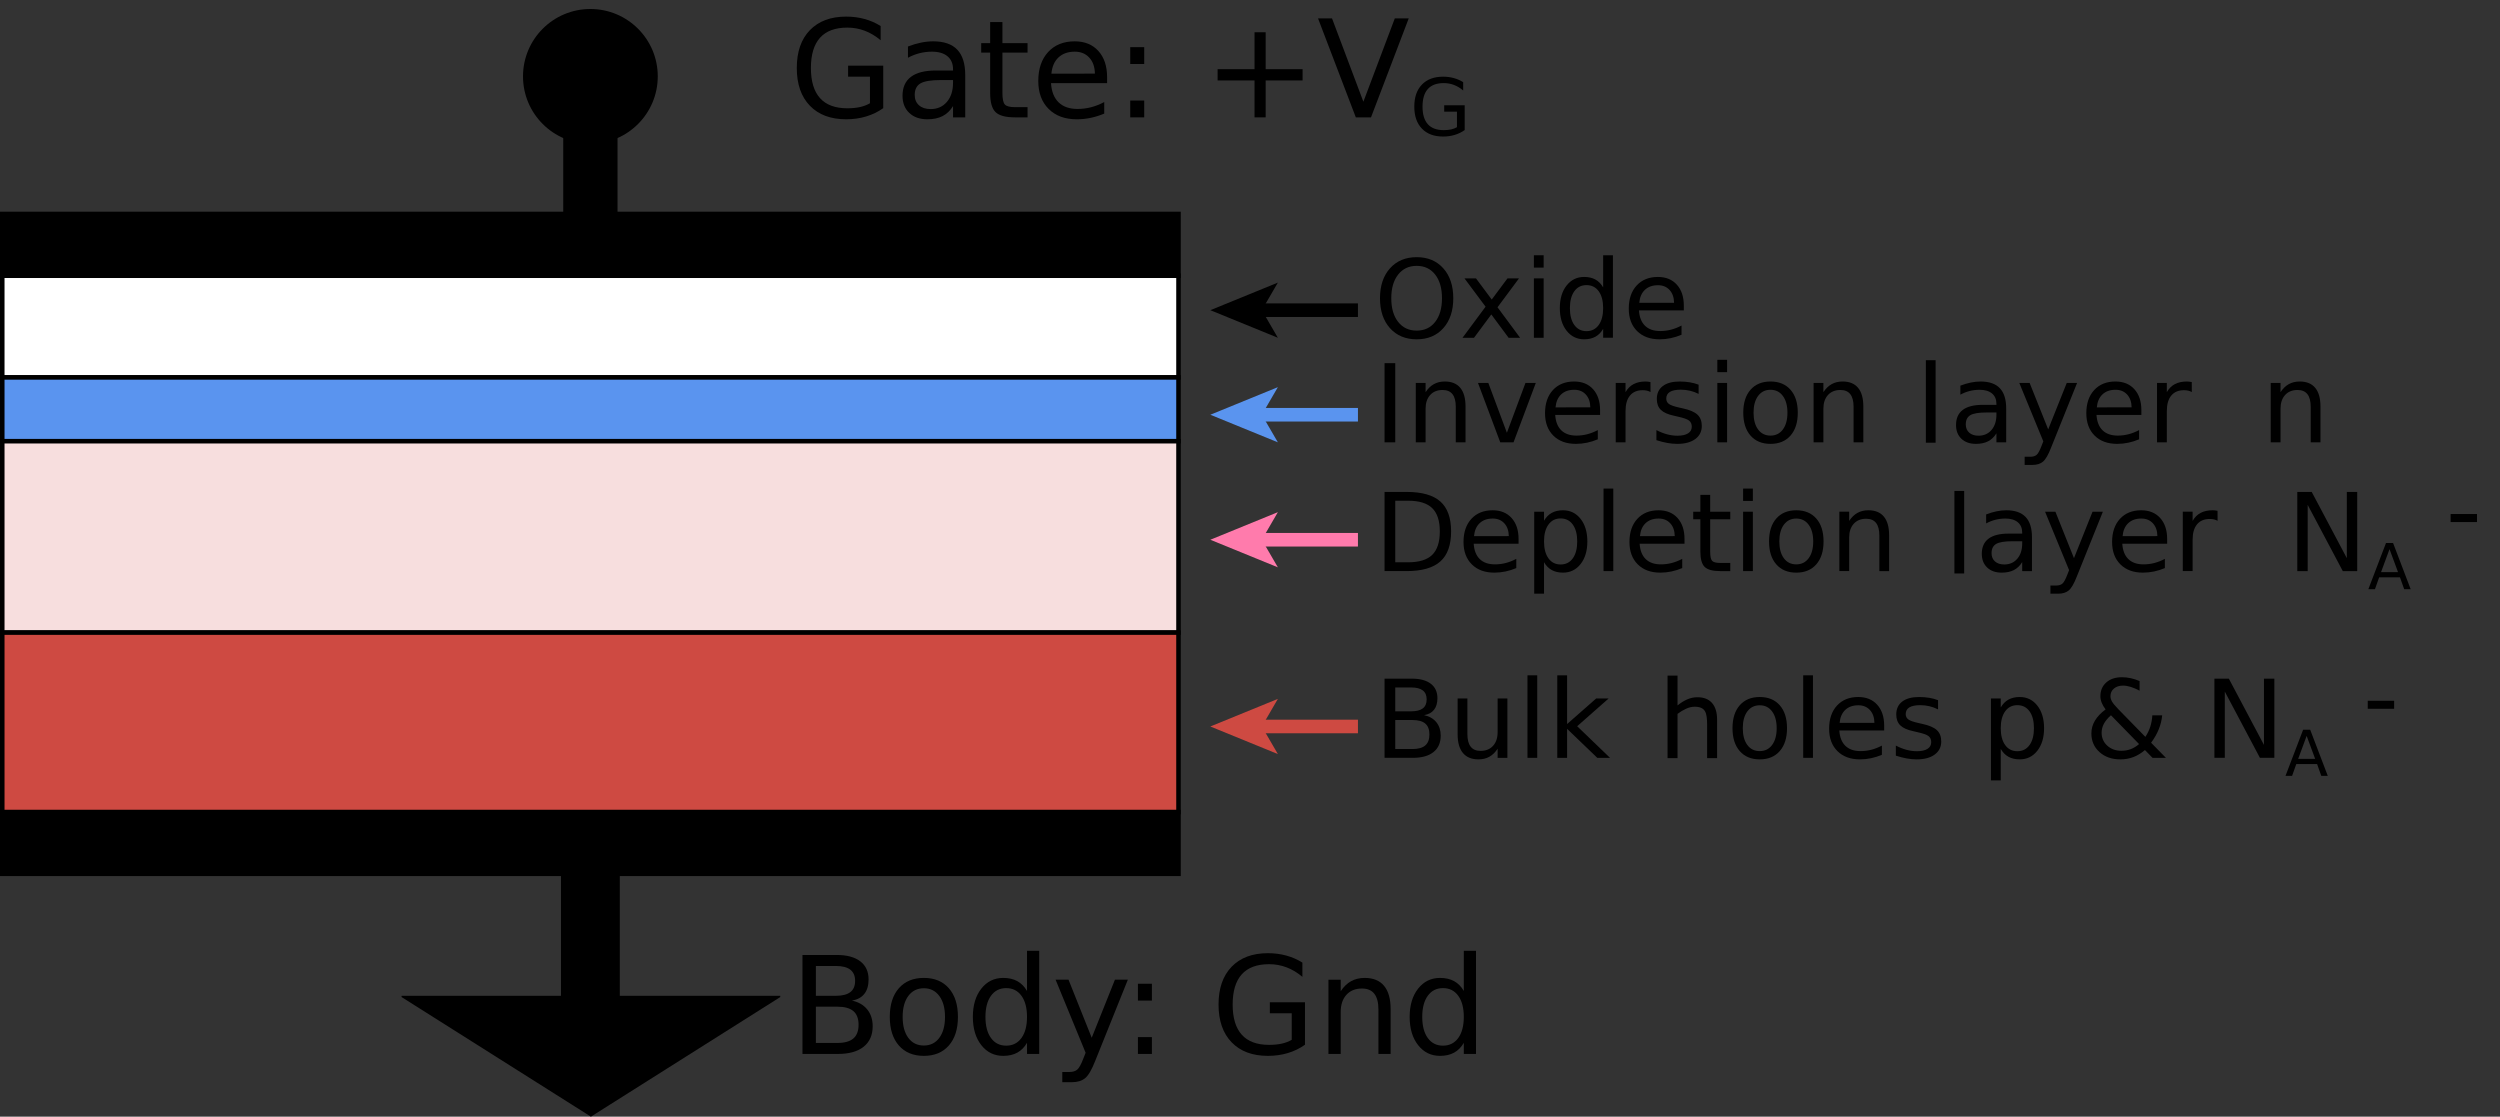 <?xml version="1.0" encoding="UTF-8" standalone="no"?>
<!-- Generator: Adobe Illustrator 14.0.0, SVG Export Plug-In . SVG Version: 6.00 Build 43363)  -->

<svg
   xmlns:dc="http://purl.org/dc/elements/1.1/"
   xmlns:cc="http://creativecommons.org/ns#"
   xmlns:rdf="http://www.w3.org/1999/02/22-rdf-syntax-ns#"
   xmlns:svg="http://www.w3.org/2000/svg"
   xmlns="http://www.w3.org/2000/svg"
   xmlns:sodipodi="http://sodipodi.sourceforge.net/DTD/sodipodi-0.dtd"
   xmlns:inkscape="http://www.inkscape.org/namespaces/inkscape"
   version="1.1"
   id="Layer_2"
   x="0px"
   y="0px"
   width="552.423px"
   height="246.747px"
   viewBox="0 0 552.423 246.747"
   enable-background="new 0 0 552.423 246.747"
   xml:space="preserve"
   sodipodi:docname="MOS_Capacitor.svg"
   inkscape:version="0.92.3 (2405546, 2018-03-11)"><rect x="0" y="0" width="552.423" height="246.747" fill="#333333" stroke="none"/><defs
   id="defs221">
	
	
	
	
	
	
	
	
	
	
	
	
	
	
	

	
	
	
	
	
	
	
	
	
	
	
	
	
	
	
	
	

	
	
	
	
	
	
	
	
	
	
	
	
	
	
</defs><sodipodi:namedview
   pagecolor="#ffffff"
   bordercolor="#666666"
   borderopacity="1"
   objecttolerance="10"
   gridtolerance="10"
   guidetolerance="10"
   inkscape:pageopacity="0"
   inkscape:pageshadow="2"
   inkscape:window-width="1920"
   inkscape:window-height="1032"
   id="namedview219"
   showgrid="false"
   inkscape:zoom="1.1111846"
   inkscape:cx="383.49296"
   inkscape:cy="-90.826738"
   inkscape:window-x="-4"
   inkscape:window-y="-4"
   inkscape:window-maximized="1"
   inkscape:current-layer="Layer_2" />
<g
   id="g8">
	<g
   id="g6">
		<line
   fill="none"
   stroke="#000000"
   stroke-width="12"
   x1="130.456"
   y1="47.275"
   x2="130.456"
   y2="16.876"
   id="line2" />
		<circle
   cx="130.457"
   cy="16.876"
   r="14.888"
   id="circle4" />
	</g>
</g>
<g
   id="g16">
	<g
   id="g14">
		<line
   fill="none"
   stroke="#000000"
   stroke-width="13"
   x1="130.456"
   y1="193.088"
   x2="130.456"
   y2="226.498"
   id="line10" />
		<polygon
   points="172.411,220.321 130.573,246.747 88.736,220.321 88.736,220.048 172.411,220.048   "
   id="polygon12" />
	</g>
</g>
<rect
   x="0.5"
   y="47.275"
   stroke="#000000"
   width="259.912"
   height="13.656"
   id="rect18" />
<rect
   x="0.5"
   y="179.432"
   stroke="#000000"
   width="259.912"
   height="13.656"
   id="rect20" />
<rect
   x="0.5"
   y="60.931"
   fill="#FFFFFF"
   stroke="#000000"
   width="259.912"
   height="22.467"
   id="rect22" />
<rect
   x="0.5"
   y="83.398"
   fill="#5A94EF"
   stroke="#000000"
   width="259.912"
   height="14.097"
   id="rect24" />
<rect
   x="0.5"
   y="97.495"
   fill="#F7DEDE"
   stroke="#000000"
   width="259.912"
   height="42.289"
   id="rect26" />
<rect
   x="0.5"
   y="139.784"
   fill="#CE4A42"
   stroke="#000000"
   width="259.912"
   height="39.648"
   id="rect28" />
<g
   id="g46">
	<path
   d="M177.324,211.019h7.559c2.256,0,3.994,0.469,5.215,1.406s1.831,2.271,1.831,3.999c0,1.338-0.313,2.402-0.938,3.193   s-1.543,1.284-2.754,1.479c1.455,0.313,2.585,0.965,3.391,1.955c0.806,0.992,1.208,2.229,1.208,3.714   c0,1.953-0.664,3.462-1.992,4.526s-3.218,1.597-5.669,1.597h-7.852V211.019z M180.283,213.451v6.592h4.38   c1.445,0,2.522-0.271,3.23-0.813c0.708-0.543,1.062-1.37,1.062-2.483c0-1.104-0.354-1.929-1.062-2.476s-1.785-0.82-3.23-0.82   H180.283z M180.283,222.445v8.013h4.746c1.592,0,2.771-0.329,3.538-0.989c0.767-0.658,1.15-1.667,1.15-3.024   c0-1.367-0.383-2.375-1.15-3.024s-1.946-0.975-3.538-0.975H180.283z"
   id="path30" />
	<path
   d="M204.146,216.087c2.344,0,4.185,0.762,5.522,2.285s2.007,3.633,2.007,6.328c0,2.686-0.669,4.793-2.007,6.32   c-1.338,1.529-3.179,2.293-5.522,2.293c-2.354,0-4.197-0.764-5.53-2.293c-1.333-1.527-2-3.635-2-6.32c0-2.695,0.667-4.805,2-6.328   S201.792,216.087,204.146,216.087z M204.146,218.373c-1.445,0-2.588,0.564-3.428,1.691c-0.84,1.129-1.26,2.674-1.26,4.637   s0.417,3.508,1.252,4.637c0.835,1.127,1.98,1.691,3.435,1.691c1.436,0,2.573-0.566,3.413-1.699s1.26-2.676,1.26-4.629   c0-1.943-0.42-3.483-1.26-4.621S205.581,218.373,204.146,218.373z"
   id="path32" />
	<path
   d="M226.938,218.973v-8.877h2.695v22.793h-2.695v-2.461c-0.566,0.977-1.282,1.702-2.146,2.175   c-0.864,0.474-1.902,0.711-3.113,0.711c-1.982,0-3.596-0.791-4.841-2.373s-1.868-3.662-1.868-6.24s0.623-4.658,1.868-6.24   s2.859-2.373,4.841-2.373c1.211,0,2.249,0.237,3.113,0.711S226.372,217.997,226.938,218.973z M217.754,224.701   c0,1.982,0.408,3.537,1.223,4.666c0.815,1.127,1.936,1.691,3.362,1.691s2.549-0.564,3.369-1.691c0.82-1.129,1.23-2.684,1.23-4.666   s-0.41-3.537-1.23-4.666c-0.82-1.127-1.943-1.691-3.369-1.691s-2.546,0.564-3.362,1.691   C218.162,221.164,217.754,222.718,217.754,224.701z"
   id="path34" />
	<path
   d="M242.012,234.413c-0.762,1.953-1.504,3.228-2.227,3.823s-1.689,0.894-2.9,0.894h-2.153v-2.256h1.582   c0.742,0,1.318-0.176,1.729-0.527s0.864-1.182,1.362-2.49l0.483-1.23l-6.636-16.143h2.856l5.127,12.832l5.127-12.832h2.856   L242.012,234.413z"
   id="path36" />
	<path
   d="M251.445,217.376h3.091v3.721h-3.091V217.376z M251.445,229.168h3.091v3.721h-3.091V229.168z"
   id="path38" />
	<path
   d="M285.43,229.769v-5.874h-4.834v-2.432h7.764v9.39c-1.143,0.811-2.402,1.424-3.779,1.838   c-1.377,0.415-2.847,0.623-4.409,0.623c-3.418,0-6.091-0.998-8.02-2.996c-1.929-1.996-2.893-4.777-2.893-8.342   c0-3.574,0.964-6.359,2.893-8.357c1.929-1.996,4.602-2.995,8.02-2.995c1.426,0,2.781,0.176,4.065,0.527s2.468,0.869,3.552,1.553   v3.149c-1.094-0.928-2.256-1.626-3.486-2.095s-2.524-0.703-3.882-0.703c-2.676,0-4.685,0.747-6.028,2.241s-2.014,3.721-2.014,6.68   c0,2.949,0.671,5.171,2.014,6.665s3.352,2.241,6.028,2.241c1.045,0,1.978-0.09,2.798-0.271   C284.038,230.431,284.775,230.15,285.43,229.769z"
   id="path40" />
	<path
   d="M307.285,222.987v9.902h-2.695v-9.814c0-1.553-0.303-2.715-0.908-3.486s-1.514-1.157-2.725-1.157   c-1.455,0-2.602,0.464-3.442,1.392s-1.26,2.192-1.26,3.794v9.272h-2.71v-16.406h2.71v2.549c0.645-0.986,1.404-1.724,2.278-2.212   s1.883-0.732,3.025-0.732c1.885,0,3.311,0.584,4.277,1.75C306.802,219.005,307.285,220.721,307.285,222.987z"
   id="path42" />
	<path
   d="M323.457,218.973v-8.877h2.695v22.793h-2.695v-2.461c-0.566,0.977-1.281,1.702-2.146,2.175   c-0.863,0.474-1.901,0.711-3.112,0.711c-1.982,0-3.597-0.791-4.841-2.373c-1.246-1.582-1.868-3.662-1.868-6.24   s0.622-4.658,1.868-6.24c1.244-1.582,2.858-2.373,4.841-2.373c1.211,0,2.249,0.237,3.112,0.711   C322.175,217.272,322.89,217.997,323.457,218.973z M314.272,224.701c0,1.982,0.407,3.537,1.224,4.666   c0.814,1.127,1.936,1.691,3.361,1.691s2.549-0.564,3.369-1.691c0.82-1.129,1.23-2.684,1.23-4.666s-0.41-3.537-1.23-4.666   c-0.82-1.127-1.943-1.691-3.369-1.691s-2.547,0.564-3.361,1.691C314.679,221.164,314.272,222.718,314.272,224.701z"
   id="path44" />
</g>
<g
   id="g64">
	<path
   d="M192.236,22.814V16.94h-4.834v-2.432h7.764v9.39c-1.143,0.811-2.402,1.424-3.779,1.838   c-1.377,0.415-2.847,0.623-4.409,0.623c-3.418,0-6.091-0.998-8.02-2.996c-1.929-1.996-2.893-4.777-2.893-8.342   c0-3.574,0.964-6.359,2.893-8.357c1.929-1.996,4.602-2.995,8.02-2.995c1.426,0,2.781,0.176,4.065,0.527s2.468,0.869,3.552,1.553   v3.149c-1.094-0.928-2.256-1.626-3.486-2.095s-2.524-0.703-3.882-0.703c-2.676,0-4.685,0.747-6.028,2.241s-2.014,3.721-2.014,6.68   c0,2.949,0.671,5.171,2.014,6.665s3.352,2.241,6.028,2.241c1.045,0,1.978-0.09,2.798-0.271   C190.845,23.477,191.582,23.195,192.236,22.814z"
   id="path48" />
	<path
   d="M213.286,16.574v9.36h-2.695v-2.49c-0.615,0.996-1.382,1.731-2.3,2.204c-0.918,0.474-2.041,0.711-3.369,0.711   c-1.68,0-3.015-0.471-4.006-1.414c-0.991-0.941-1.487-2.204-1.487-3.786c0-1.846,0.618-3.237,1.853-4.175s3.079-1.406,5.53-1.406   h3.779v-0.264c0-1.24-0.408-2.199-1.223-2.879c-0.815-0.678-1.96-1.018-3.435-1.018c-0.938,0-1.851,0.112-2.739,0.337   s-1.743,0.562-2.563,1.011v-2.49c0.986-0.381,1.943-0.666,2.871-0.857c0.928-0.189,1.831-0.285,2.71-0.285   c2.373,0,4.146,0.615,5.317,1.846S213.286,14.074,213.286,16.574z M207.91,17.688c-2.178,0-3.687,0.249-4.526,0.747   s-1.26,1.348-1.26,2.549c0,0.957,0.315,1.717,0.945,2.278s1.487,0.842,2.571,0.842c1.494,0,2.693-0.529,3.596-1.59   c0.903-1.059,1.355-2.468,1.355-4.226v-0.601H207.91z"
   id="path50" />
	<path
   d="M221.504,4.87v4.658h5.552v2.095h-5.552v8.906c0,1.338,0.183,2.197,0.549,2.578s1.111,0.571,2.234,0.571h2.769v2.256   h-2.769c-2.08,0-3.516-0.388-4.307-1.165c-0.791-0.775-1.187-2.189-1.187-4.24v-8.906h-1.978V9.528h1.978V4.87H221.504z"
   id="path52" />
	<path
   d="M244.634,17.058v1.318h-12.393c0.117,1.855,0.676,3.27,1.677,4.241s2.395,1.457,4.182,1.457   c1.035,0,2.039-0.127,3.01-0.381s1.936-0.635,2.893-1.143V25.1c-0.967,0.41-1.958,0.723-2.974,0.938s-2.046,0.322-3.091,0.322   c-2.617,0-4.69-0.762-6.218-2.285s-2.292-3.584-2.292-6.182c0-2.686,0.725-4.816,2.175-6.395c1.45-1.576,3.406-2.365,5.867-2.365   c2.207,0,3.953,0.711,5.237,2.131C243.992,12.686,244.634,14.616,244.634,17.058z M241.938,16.267   c-0.02-1.475-0.432-2.651-1.238-3.53s-1.873-1.318-3.201-1.318c-1.504,0-2.708,0.425-3.611,1.274s-1.423,2.046-1.56,3.589   L241.938,16.267z"
   id="path54" />
	<path
   d="M249.746,10.422h3.091v3.721h-3.091V10.422z M249.746,22.214h3.091v3.721h-3.091V22.214z"
   id="path56" />
	<path
   d="M279.673,7.126v8.159h8.159v2.49h-8.159v8.159h-2.461v-8.159h-8.159v-2.49h8.159V7.126H279.673z"
   id="path58" />
	<path
   d="M299.595,25.935l-8.35-21.87h3.091l6.929,18.413l6.943-18.413h3.076l-8.336,21.87H299.595z"
   id="path60" />
	<path
   d="M321.943,28.105v-3.424h-2.818v-1.418h4.526v5.474c-0.666,0.473-1.4,0.83-2.203,1.072s-1.66,0.363-2.57,0.363   c-1.993,0-3.552-0.582-4.676-1.747c-1.125-1.164-1.687-2.785-1.687-4.863c0-2.084,0.562-3.708,1.687-4.872   c1.124-1.164,2.683-1.746,4.676-1.746c0.831,0,1.621,0.103,2.369,0.307c0.749,0.205,1.439,0.507,2.071,0.905v1.837   c-0.638-0.541-1.315-0.948-2.032-1.222c-0.718-0.273-1.472-0.41-2.264-0.41c-1.56,0-2.731,0.436-3.514,1.307   c-0.783,0.871-1.175,2.169-1.175,3.895c0,1.72,0.392,3.015,1.175,3.886c0.782,0.871,1.954,1.307,3.514,1.307   c0.609,0,1.153-0.053,1.632-0.158C321.131,28.491,321.561,28.328,321.943,28.105z"
   id="path62" />
</g>
<g
   id="g76">
	<path
   d="M313.044,56.825c2.453,0,4.414,0.822,5.883,2.467s2.203,3.85,2.203,6.615c0,2.758-0.734,4.959-2.203,6.604   s-3.43,2.467-5.883,2.467c-2.461,0-4.428-0.82-5.9-2.461s-2.209-3.844-2.209-6.609s0.736-4.971,2.209-6.615   S310.583,56.825,313.044,56.825z M313.044,58.747c-1.719,0-3.084,0.641-4.096,1.922s-1.518,3.027-1.518,5.238   c0,2.203,0.506,3.945,1.518,5.227s2.377,1.922,4.096,1.922s3.08-0.641,4.084-1.922s1.506-3.023,1.506-5.227   c0-2.211-0.502-3.957-1.506-5.238S314.763,58.747,313.044,58.747z"
   id="path66" />
	<path
   d="M335.65,61.512l-4.746,6.387l4.992,6.738h-2.543l-3.82-5.156l-3.82,5.156h-2.543l5.098-6.867l-4.664-6.258h2.543   l3.48,4.676l3.48-4.676H335.65z"
   id="path68" />
	<path
   d="M338.943,56.403h2.156v2.73h-2.156V56.403z M338.943,61.512h2.156v13.125h-2.156V61.512z"
   id="path70" />
	<path
   d="M354.248,63.504v-7.102h2.156v18.234h-2.156v-1.969c-0.453,0.781-1.025,1.361-1.717,1.74s-1.521,0.568-2.49,0.568   c-1.586,0-2.877-0.633-3.873-1.898s-1.494-2.93-1.494-4.992s0.498-3.727,1.494-4.992s2.287-1.898,3.873-1.898   c0.969,0,1.799,0.189,2.49,0.568S353.794,62.723,354.248,63.504z M346.9,68.086c0,1.586,0.326,2.83,0.979,3.732   s1.549,1.354,2.689,1.354s2.039-0.451,2.695-1.354s0.984-2.146,0.984-3.732s-0.328-2.83-0.984-3.732S351.708,63,350.568,63   s-2.037,0.451-2.689,1.354S346.9,66.5,346.9,68.086z"
   id="path72" />
	<path
   d="M372.072,67.536v1.055h-9.914c0.094,1.484,0.541,2.615,1.342,3.393s1.916,1.166,3.346,1.166   c0.828,0,1.631-0.102,2.408-0.305s1.549-0.508,2.314-0.914v2.039c-0.773,0.328-1.566,0.578-2.379,0.75s-1.637,0.258-2.473,0.258   c-2.094,0-3.752-0.609-4.975-1.828s-1.834-2.867-1.834-4.945c0-2.148,0.58-3.854,1.74-5.115s2.725-1.893,4.693-1.893   c1.766,0,3.162,0.568,4.189,1.705S372.072,65.583,372.072,67.536z M369.916,66.903c-0.016-1.18-0.346-2.121-0.99-2.824   s-1.498-1.055-2.561-1.055c-1.203,0-2.166,0.34-2.889,1.02s-1.139,1.637-1.248,2.871L369.916,66.903z"
   id="path74" />
</g>
<g
   id="g84">
	<g
   id="g82">
		<line
   fill="none"
   stroke="#000000"
   stroke-width="3"
   x1="278.037"
   y1="68.541"
   x2="300.063"
   y2="68.541"
   id="line78" />
		<polygon
   points="267.446,68.541 282.37,62.444 278.828,68.541 282.37,74.638   "
   id="polygon80" />
	</g>
</g>

<g
   id="g128">
	<line
   x1="278.037"
   y1="91.645"
   x2="300.063"
   y2="91.645"
   id="line118" />
	<g
   id="g126">
		<g
   id="g124">
			<line
   fill="none"
   stroke="#5A94EF"
   stroke-width="3"
   x1="278.037"
   y1="91.645"
   x2="300.063"
   y2="91.645"
   id="line120" />
			<polygon
   fill="#5A94EF"
   points="267.446,91.645 282.37,85.547 278.828,91.645 282.37,97.742    "
   id="polygon122" />
		</g>
	</g>
</g>

<g
   id="g174">
	<line
   x1="278.037"
   y1="119.267"
   x2="300.063"
   y2="119.267"
   id="line166" />
	<g
   id="g172">
		<line
   fill="none"
   stroke="#FF7BAC"
   stroke-width="3"
   x1="278.037"
   y1="119.267"
   x2="300.063"
   y2="119.267"
   id="line168" />
		<polygon
   fill="#FF7BAC"
   points="267.446,119.267 282.37,113.169 278.828,119.267 282.37,125.364   "
   id="polygon170" />
	</g>
</g>

<g
   id="g216">
	<line
   x1="278.037"
   y1="160.53"
   x2="300.063"
   y2="160.53"
   id="line206" />
	<g
   id="g214">
		<g
   id="g212">
			<line
   fill="none"
   stroke="#CE4A42"
   stroke-width="3"
   x1="278.037"
   y1="160.53"
   x2="300.063"
   y2="160.53"
   id="line208" />
			<polygon
   fill="#CE4A42"
   points="267.446,160.53 282.37,154.432 278.828,160.53 282.37,166.626    "
   id="polygon210" />
		</g>
	</g>
</g>
<g
   id="g1138"><path
     d="m 305.943,108.7 h 4.863 c 3.391,0 5.879,0.705 7.465,2.115 1.586,1.41 2.379,3.615 2.379,6.615 0,3.016 -0.797,5.23 -2.391,6.645 -1.594,1.415 -4.078,2.121 -7.453,2.121 h -4.863 z m 2.367,1.945 v 13.605 h 2.859 c 2.414,0 4.182,-0.547 5.303,-1.641 1.121,-1.094 1.682,-2.82 1.682,-5.18 0,-2.344 -0.561,-4.061 -1.682,-5.15 -1.121,-1.089 -2.889,-1.635 -5.303,-1.635 h -2.859 z"
     id="path130"
     inkscape:connector-curvature="0" /><path
     d="m 335.556,119.094 v 1.055 h -9.914 c 0.094,1.484 0.541,2.615 1.342,3.393 0.801,0.778 1.916,1.166 3.346,1.166 0.828,0 1.631,-0.102 2.408,-0.305 0.777,-0.203 1.549,-0.508 2.314,-0.914 v 2.039 c -0.773,0.328 -1.566,0.578 -2.379,0.75 -0.813,0.172 -1.637,0.258 -2.473,0.258 -2.094,0 -3.752,-0.609 -4.975,-1.828 -1.223,-1.219 -1.834,-2.867 -1.834,-4.945 0,-2.148 0.58,-3.854 1.74,-5.115 1.16,-1.261 2.725,-1.893 4.693,-1.893 1.766,0 3.162,0.568 4.189,1.705 1.027,1.137 1.543,2.681 1.543,4.634 z m -2.156,-0.633 c -0.016,-1.18 -0.346,-2.121 -0.99,-2.824 -0.644,-0.703 -1.498,-1.055 -2.561,-1.055 -1.203,0 -2.166,0.34 -2.889,1.02 -0.723,0.68 -1.139,1.637 -1.248,2.871 z"
     id="path132"
     inkscape:connector-curvature="0" /><path
     d="m 341.181,124.227 v 6.961 h -2.168 v -18.117 h 2.168 v 1.992 c 0.453,-0.781 1.025,-1.361 1.717,-1.74 0.692,-0.379 1.518,-0.568 2.479,-0.568 1.594,0 2.889,0.633 3.885,1.898 0.996,1.265 1.494,2.93 1.494,4.992 0,2.062 -0.498,3.727 -1.494,4.992 -0.996,1.265 -2.291,1.898 -3.885,1.898 -0.961,0 -1.787,-0.189 -2.479,-0.568 -0.692,-0.379 -1.264,-0.959 -1.717,-1.74 z m 7.336,-4.582 c 0,-1.586 -0.326,-2.83 -0.979,-3.732 -0.653,-0.902 -1.549,-1.354 -2.689,-1.354 -1.14,0 -2.037,0.451 -2.689,1.354 -0.652,0.903 -0.979,2.146 -0.979,3.732 0,1.586 0.326,2.83 0.979,3.732 0.653,0.902 1.549,1.354 2.689,1.354 1.14,0 2.037,-0.451 2.689,-1.354 0.652,-0.903 0.979,-2.146 0.979,-3.732 z"
     id="path134"
     inkscape:connector-curvature="0" /><path
     d="m 354.33,107.961 h 2.156 v 18.234 h -2.156 z"
     id="path136"
     inkscape:connector-curvature="0" /><path
     d="m 372.224,119.094 v 1.055 h -9.914 c 0.094,1.484 0.541,2.615 1.342,3.393 0.801,0.778 1.916,1.166 3.346,1.166 0.828,0 1.631,-0.102 2.408,-0.305 0.777,-0.203 1.549,-0.508 2.314,-0.914 v 2.039 c -0.773,0.328 -1.566,0.578 -2.379,0.75 -0.813,0.172 -1.637,0.258 -2.473,0.258 -2.094,0 -3.752,-0.609 -4.975,-1.828 -1.223,-1.219 -1.834,-2.867 -1.834,-4.945 0,-2.148 0.58,-3.854 1.74,-5.115 1.16,-1.261 2.725,-1.893 4.693,-1.893 1.766,0 3.162,0.568 4.189,1.705 1.027,1.137 1.543,2.681 1.543,4.634 z m -2.156,-0.633 c -0.016,-1.18 -0.346,-2.121 -0.99,-2.824 -0.644,-0.703 -1.498,-1.055 -2.561,-1.055 -1.203,0 -2.166,0.34 -2.889,1.02 -0.723,0.68 -1.139,1.637 -1.248,2.871 z"
     id="path138"
     inkscape:connector-curvature="0" /><path
     d="m 377.896,109.344 v 3.727 h 4.441 v 1.676 h -4.441 v 7.125 c 0,1.07 0.146,1.758 0.439,2.063 0.293,0.305 0.889,0.457 1.787,0.457 h 2.215 v 1.805 h -2.215 c -1.664,0 -2.813,-0.311 -3.445,-0.932 -0.632,-0.621 -0.949,-1.752 -0.949,-3.393 v -7.125 h -1.582 v -1.676 h 1.582 v -3.727 z"
     id="path140"
     inkscape:connector-curvature="0" /><path
     d="m 385.173,107.961 h 2.156 v 2.73 h -2.156 z m 0,5.11 h 2.156 v 13.125 h -2.156 z"
     id="path142"
     inkscape:connector-curvature="0" /><path
     d="m 396.927,112.754 c 1.875,0 3.348,0.609 4.418,1.828 1.07,1.219 1.605,2.906 1.605,5.063 0,2.148 -0.535,3.834 -1.605,5.057 -1.07,1.223 -2.543,1.834 -4.418,1.834 -1.883,0 -3.357,-0.611 -4.424,-1.834 -1.067,-1.223 -1.6,-2.908 -1.6,-5.057 0,-2.156 0.533,-3.844 1.6,-5.063 1.067,-1.219 2.541,-1.828 4.424,-1.828 z m 0,1.829 c -1.156,0 -2.07,0.451 -2.742,1.354 -0.672,0.903 -1.008,2.139 -1.008,3.709 0,1.57 0.334,2.807 1.002,3.709 0.668,0.902 1.584,1.354 2.748,1.354 1.148,0 2.059,-0.453 2.73,-1.359 0.671,-0.906 1.008,-2.141 1.008,-3.703 0,-1.555 -0.336,-2.787 -1.008,-3.697 -0.672,-0.91 -1.581,-1.367 -2.73,-1.367 z"
     id="path144"
     inkscape:connector-curvature="0" /><path
     d="m 417.435,118.274 v 7.922 h -2.156 v -7.852 c 0,-1.242 -0.242,-2.172 -0.727,-2.789 -0.485,-0.617 -1.211,-0.926 -2.18,-0.926 -1.164,0 -2.082,0.371 -2.754,1.113 -0.672,0.742 -1.008,1.754 -1.008,3.035 v 7.418 h -2.168 V 113.07 h 2.168 v 2.039 c 0.516,-0.789 1.123,-1.379 1.822,-1.77 0.699,-0.391 1.506,-0.586 2.42,-0.586 1.508,0 2.648,0.467 3.422,1.4 0.774,0.933 1.161,2.308 1.161,4.121 z"
     id="path146"
     inkscape:connector-curvature="0" /><path
     d="m 449.001,118.708 v 7.488 h -2.156 v -1.992 c -0.492,0.797 -1.105,1.385 -1.84,1.764 -0.735,0.379 -1.633,0.568 -2.695,0.568 -1.344,0 -2.412,-0.377 -3.205,-1.131 -0.793,-0.754 -1.189,-1.764 -1.189,-3.029 0,-1.477 0.494,-2.59 1.482,-3.34 0.988,-0.75 2.463,-1.125 4.424,-1.125 h 3.023 V 117.7 c 0,-0.992 -0.326,-1.76 -0.979,-2.303 -0.653,-0.543 -1.568,-0.814 -2.748,-0.814 -0.75,0 -1.48,0.09 -2.191,0.27 -0.711,0.18 -1.395,0.449 -2.051,0.809 v -1.992 c 0.789,-0.305 1.555,-0.533 2.297,-0.686 0.742,-0.153 1.465,-0.229 2.168,-0.229 1.898,0 3.316,0.492 4.254,1.477 0.938,0.985 1.406,2.476 1.406,4.476 z m -4.3,0.89 c -1.742,0 -2.949,0.199 -3.621,0.598 -0.672,0.399 -1.008,1.078 -1.008,2.039 0,0.766 0.252,1.373 0.756,1.822 0.504,0.449 1.189,0.674 2.057,0.674 1.195,0 2.154,-0.424 2.877,-1.271 0.723,-0.847 1.084,-1.975 1.084,-3.381 v -0.48 h -2.145 z"
     id="path150"
     inkscape:connector-curvature="0" /><path
     d="m 458.904,127.415 c -0.609,1.563 -1.203,2.582 -1.781,3.059 -0.578,0.477 -1.352,0.715 -2.32,0.715 h -1.723 v -1.805 h 1.266 c 0.594,0 1.055,-0.141 1.383,-0.422 0.328,-0.281 0.691,-0.945 1.09,-1.992 l 0.387,-0.984 -5.309,-12.914 h 2.285 l 4.102,10.266 4.102,-10.266 h 2.285 z"
     id="path152"
     inkscape:connector-curvature="0" /><path
     d="m 478.873,119.094 v 1.055 h -9.914 c 0.094,1.484 0.541,2.615 1.342,3.393 0.801,0.778 1.916,1.166 3.346,1.166 0.828,0 1.631,-0.102 2.408,-0.305 0.777,-0.203 1.549,-0.508 2.314,-0.914 v 2.039 c -0.773,0.328 -1.566,0.578 -2.379,0.75 -0.813,0.172 -1.637,0.258 -2.473,0.258 -2.094,0 -3.752,-0.609 -4.975,-1.828 -1.223,-1.219 -1.834,-2.867 -1.834,-4.945 0,-2.148 0.58,-3.854 1.74,-5.115 1.16,-1.261 2.725,-1.893 4.693,-1.893 1.766,0 3.162,0.568 4.189,1.705 1.027,1.137 1.543,2.681 1.543,4.634 z m -2.157,-0.633 c -0.016,-1.18 -0.346,-2.121 -0.99,-2.824 -0.644,-0.703 -1.498,-1.055 -2.561,-1.055 -1.203,0 -2.166,0.34 -2.889,1.02 -0.723,0.68 -1.139,1.637 -1.248,2.871 z"
     id="path154"
     inkscape:connector-curvature="0" /><path
     d="m 490.017,115.086 c -0.242,-0.141 -0.506,-0.244 -0.791,-0.311 -0.285,-0.067 -0.6,-0.1 -0.943,-0.1 -1.219,0 -2.154,0.396 -2.807,1.189 -0.653,0.793 -0.979,1.932 -0.979,3.416 v 6.914 h -2.168 v -13.125 h 2.168 v 2.039 c 0.453,-0.797 1.043,-1.389 1.77,-1.775 0.727,-0.386 1.609,-0.58 2.648,-0.58 0.148,0 0.313,0.01 0.492,0.029 0.179,0.019 0.379,0.049 0.598,0.088 z"
     id="path156"
     inkscape:connector-curvature="0" /><path
     d="m 507.63,108.7 h 3.188 l 7.758,14.637 V 108.7 h 2.297 v 17.496 h -3.188 l -7.758,-14.637 v 14.637 h -2.297 z"
     id="path158"
     inkscape:connector-curvature="0" /><path
     d="m 527.232,119.987 h 1.564 l 3.887,10.201 h -1.434 l -0.93,-2.617 h -4.598 l -0.93,2.617 h -1.455 z m 0.779,1.359 -1.873,5.076 h 3.752 z"
     id="path160"
     inkscape:connector-curvature="0" /><path
     d="m 541.511,113.584 h 5.83 v 1.775 h -5.83 z"
     id="path162"
     inkscape:connector-curvature="0" /><path
     d="m 431.866,108.483 h 2.156 v 18.234 h -2.156 z"
     id="path136-9"
     inkscape:connector-curvature="0" /></g><g
   id="g1119"><path
     d="m 305.943,80.246 h 2.367 v 17.496 h -2.367 z"
     id="path86"
     inkscape:connector-curvature="0" /><path
     d="m 323.837,89.82 v 7.922 h -2.156 V 89.89 c 0,-1.242 -0.242,-2.172 -0.727,-2.789 -0.485,-0.617 -1.211,-0.926 -2.18,-0.926 -1.164,0 -2.082,0.371 -2.754,1.113 -0.672,0.742 -1.008,1.754 -1.008,3.035 v 7.418 h -2.168 V 84.617 h 2.168 v 2.039 c 0.516,-0.789 1.123,-1.379 1.822,-1.77 0.699,-0.391 1.506,-0.586 2.42,-0.586 1.508,0 2.648,0.467 3.422,1.4 0.774,0.933 1.161,2.307 1.161,4.12 z"
     id="path88"
     inkscape:connector-curvature="0" /><path
     d="m 326.591,84.617 h 2.285 l 4.102,11.016 4.102,-11.016 h 2.285 l -4.922,13.125 h -2.93 z"
     id="path90"
     inkscape:connector-curvature="0" /><path
     d="m 353.568,90.64 v 1.055 h -9.914 c 0.094,1.484 0.541,2.615 1.342,3.393 0.801,0.778 1.916,1.166 3.346,1.166 0.828,0 1.631,-0.102 2.408,-0.305 0.777,-0.203 1.549,-0.508 2.314,-0.914 v 2.039 c -0.773,0.328 -1.566,0.578 -2.379,0.75 -0.813,0.172 -1.637,0.258 -2.473,0.258 -2.094,0 -3.752,-0.609 -4.975,-1.828 -1.223,-1.219 -1.834,-2.867 -1.834,-4.945 0,-2.148 0.58,-3.854 1.74,-5.115 1.16,-1.261 2.725,-1.893 4.693,-1.893 1.766,0 3.162,0.568 4.189,1.705 1.027,1.137 1.543,2.681 1.543,4.634 z m -2.156,-0.633 c -0.016,-1.18 -0.346,-2.121 -0.99,-2.824 -0.644,-0.703 -1.498,-1.055 -2.561,-1.055 -1.203,0 -2.166,0.34 -2.889,1.02 -0.723,0.68 -1.139,1.637 -1.248,2.871 z"
     id="path92"
     inkscape:connector-curvature="0" /><path
     d="m 364.712,86.632 c -0.242,-0.141 -0.506,-0.244 -0.791,-0.311 -0.285,-0.067 -0.6,-0.1 -0.943,-0.1 -1.219,0 -2.154,0.396 -2.807,1.189 -0.653,0.793 -0.979,1.932 -0.979,3.416 v 6.914 h -2.168 V 84.617 h 2.168 v 2.039 c 0.453,-0.797 1.043,-1.389 1.77,-1.775 0.727,-0.386 1.609,-0.58 2.648,-0.58 0.148,0 0.313,0.01 0.492,0.029 0.179,0.019 0.379,0.049 0.598,0.088 z"
     id="path94"
     inkscape:connector-curvature="0" /><path
     d="m 375.341,85.003 v 2.039 c -0.609,-0.313 -1.242,-0.547 -1.898,-0.703 -0.656,-0.156 -1.336,-0.234 -2.039,-0.234 -1.07,0 -1.873,0.164 -2.408,0.492 -0.535,0.328 -0.803,0.82 -0.803,1.477 0,0.5 0.191,0.893 0.574,1.178 0.383,0.285 1.152,0.557 2.309,0.814 l 0.738,0.164 c 1.531,0.328 2.619,0.791 3.264,1.389 0.645,0.598 0.967,1.432 0.967,2.502 0,1.219 -0.482,2.184 -1.447,2.895 -0.965,0.711 -2.291,1.066 -3.979,1.066 -0.703,0 -1.436,-0.068 -2.197,-0.205 -0.761,-0.137 -1.564,-0.342 -2.408,-0.615 v -2.227 c 0.797,0.414 1.582,0.725 2.355,0.932 0.773,0.207 1.539,0.311 2.297,0.311 1.016,0 1.797,-0.174 2.344,-0.521 0.547,-0.347 0.82,-0.838 0.82,-1.471 0,-0.586 -0.197,-1.035 -0.592,-1.348 -0.395,-0.313 -1.26,-0.613 -2.596,-0.902 l -0.75,-0.176 c -1.336,-0.281 -2.301,-0.713 -2.895,-1.295 -0.594,-0.582 -0.891,-1.381 -0.891,-2.396 0,-1.234 0.438,-2.188 1.313,-2.859 0.875,-0.671 2.117,-1.008 3.727,-1.008 0.797,0 1.547,0.059 2.25,0.176 0.703,0.117 1.352,0.291 1.945,0.525 z"
     id="path96"
     inkscape:connector-curvature="0" /><path
     d="m 379.478,79.507 h 2.156 v 2.73 h -2.156 z m 0,5.11 h 2.156 v 13.125 h -2.156 z"
     id="path98"
     inkscape:connector-curvature="0" /><path
     d="m 391.232,84.3 c 1.875,0 3.348,0.609 4.418,1.828 1.07,1.219 1.605,2.906 1.605,5.063 0,2.148 -0.535,3.834 -1.605,5.057 -1.07,1.223 -2.543,1.834 -4.418,1.834 -1.883,0 -3.357,-0.611 -4.424,-1.834 -1.067,-1.223 -1.6,-2.908 -1.6,-5.057 0,-2.156 0.533,-3.844 1.6,-5.063 1.067,-1.219 2.541,-1.828 4.424,-1.828 z m 0,1.828 c -1.156,0 -2.07,0.451 -2.742,1.354 -0.672,0.903 -1.008,2.139 -1.008,3.709 0,1.57 0.334,2.807 1.002,3.709 0.668,0.902 1.584,1.354 2.748,1.354 1.148,0 2.059,-0.453 2.73,-1.359 0.671,-0.906 1.008,-2.141 1.008,-3.703 0,-1.555 -0.336,-2.787 -1.008,-3.697 -0.672,-0.91 -1.582,-1.367 -2.73,-1.367 z"
     id="path100"
     inkscape:connector-curvature="0" /><path
     d="m 411.74,89.82 v 7.922 h -2.156 V 89.89 c 0,-1.242 -0.242,-2.172 -0.727,-2.789 -0.485,-0.617 -1.211,-0.926 -2.18,-0.926 -1.164,0 -2.082,0.371 -2.754,1.113 -0.672,0.742 -1.008,1.754 -1.008,3.035 v 7.418 h -2.168 V 84.617 h 2.168 v 2.039 c 0.516,-0.789 1.123,-1.379 1.822,-1.77 0.699,-0.391 1.506,-0.586 2.42,-0.586 1.508,0 2.648,0.467 3.422,1.4 0.774,0.933 1.161,2.307 1.161,4.12 z"
     id="path102"
     inkscape:connector-curvature="0" /><path
     d="m 443.306,90.253 v 7.488 H 441.15 V 95.75 c -0.492,0.797 -1.105,1.385 -1.84,1.764 -0.735,0.379 -1.633,0.568 -2.695,0.568 -1.344,0 -2.412,-0.377 -3.205,-1.131 -0.793,-0.754 -1.189,-1.764 -1.189,-3.029 0,-1.477 0.494,-2.59 1.482,-3.34 0.988,-0.75 2.463,-1.125 4.424,-1.125 h 3.023 v -0.211 c 0,-0.992 -0.326,-1.76 -0.979,-2.303 -0.653,-0.543 -1.568,-0.814 -2.748,-0.814 -0.75,0 -1.48,0.09 -2.191,0.27 -0.711,0.18 -1.395,0.449 -2.051,0.809 v -1.992 c 0.789,-0.305 1.555,-0.533 2.297,-0.686 0.742,-0.153 1.465,-0.229 2.168,-0.229 1.898,0 3.316,0.492 4.254,1.477 0.938,0.985 1.406,2.475 1.406,4.475 z m -4.301,0.891 c -1.742,0 -2.949,0.199 -3.621,0.598 -0.672,0.399 -1.008,1.078 -1.008,2.039 0,0.766 0.252,1.373 0.756,1.822 0.504,0.449 1.189,0.674 2.057,0.674 1.195,0 2.154,-0.424 2.877,-1.271 0.723,-0.847 1.084,-1.975 1.084,-3.381 v -0.48 h -2.145 z"
     id="path106"
     inkscape:connector-curvature="0" /><path
     d="m 453.208,98.96 c -0.609,1.563 -1.203,2.582 -1.781,3.059 -0.578,0.477 -1.352,0.715 -2.32,0.715 h -1.723 v -1.805 h 1.266 c 0.594,0 1.055,-0.141 1.383,-0.422 0.328,-0.281 0.691,-0.945 1.09,-1.992 l 0.387,-0.984 -5.309,-12.914 h 2.285 l 4.102,10.266 4.102,-10.266 h 2.285 z"
     id="path108"
     inkscape:connector-curvature="0" /><path
     d="m 473.177,90.64 v 1.055 h -9.914 c 0.094,1.484 0.541,2.615 1.342,3.393 0.801,0.778 1.916,1.166 3.346,1.166 0.828,0 1.631,-0.102 2.408,-0.305 0.777,-0.203 1.549,-0.508 2.314,-0.914 v 2.039 c -0.773,0.328 -1.566,0.578 -2.379,0.75 -0.813,0.172 -1.637,0.258 -2.473,0.258 -2.094,0 -3.752,-0.609 -4.975,-1.828 -1.223,-1.219 -1.834,-2.867 -1.834,-4.945 0,-2.148 0.58,-3.854 1.74,-5.115 1.16,-1.261 2.725,-1.893 4.693,-1.893 1.766,0 3.162,0.568 4.189,1.705 1.027,1.137 1.543,2.681 1.543,4.634 z m -2.156,-0.633 c -0.016,-1.18 -0.346,-2.121 -0.99,-2.824 -0.644,-0.703 -1.498,-1.055 -2.561,-1.055 -1.203,0 -2.166,0.34 -2.889,1.02 -0.723,0.68 -1.139,1.637 -1.248,2.871 z"
     id="path110"
     inkscape:connector-curvature="0" /><path
     d="m 484.322,86.632 c -0.242,-0.141 -0.506,-0.244 -0.791,-0.311 -0.285,-0.067 -0.6,-0.1 -0.943,-0.1 -1.219,0 -2.154,0.396 -2.807,1.189 -0.653,0.793 -0.979,1.932 -0.979,3.416 v 6.914 h -2.168 V 84.617 h 2.168 v 2.039 c 0.453,-0.797 1.043,-1.389 1.77,-1.775 0.727,-0.386 1.609,-0.58 2.648,-0.58 0.148,0 0.313,0.01 0.492,0.029 0.179,0.019 0.379,0.049 0.598,0.088 z"
     id="path112"
     inkscape:connector-curvature="0" /><path
     d="m 512.751,89.82 v 7.922 h -2.156 V 89.89 c 0,-1.242 -0.242,-2.172 -0.727,-2.789 -0.485,-0.617 -1.211,-0.926 -2.18,-0.926 -1.164,0 -2.082,0.371 -2.754,1.113 -0.672,0.742 -1.008,1.754 -1.008,3.035 v 7.418 h -2.168 V 84.617 h 2.168 v 2.039 c 0.516,-0.789 1.123,-1.379 1.822,-1.77 0.699,-0.391 1.506,-0.586 2.42,-0.586 1.508,0 2.648,0.467 3.422,1.4 0.774,0.933 1.161,2.307 1.161,4.12 z"
     id="path114"
     inkscape:connector-curvature="0" /><path
     d="m 425.555,79.591 h 2.156 v 18.234 h -2.156 z"
     id="path136-6"
     inkscape:connector-curvature="0" /></g><g
   id="g1155"><path
     d="m 305.943,149.961 h 6.047 c 1.805,0 3.195,0.375 4.172,1.125 0.977,0.75 1.465,1.816 1.465,3.199 0,1.07 -0.25,1.922 -0.75,2.555 -0.5,0.633 -1.234,1.027 -2.203,1.184 1.164,0.25 2.068,0.771 2.713,1.564 0.645,0.793 0.967,1.783 0.967,2.971 0,1.563 -0.531,2.77 -1.594,3.621 -1.063,0.851 -2.574,1.277 -4.535,1.277 h -6.281 v -17.496 z m 2.367,1.946 v 5.273 h 3.504 c 1.156,0 2.018,-0.217 2.584,-0.65 0.566,-0.433 0.85,-1.096 0.85,-1.986 0,-0.883 -0.283,-1.543 -0.85,-1.98 -0.567,-0.437 -1.428,-0.656 -2.584,-0.656 h -3.504 z m 0,7.195 v 6.41 h 3.797 c 1.273,0 2.217,-0.264 2.83,-0.791 0.613,-0.527 0.92,-1.334 0.92,-2.42 0,-1.094 -0.307,-1.9 -0.92,-2.42 -0.613,-0.52 -1.557,-0.779 -2.83,-0.779 z"
     id="path176"
     inkscape:connector-curvature="0" /><path
     d="m 322.091,162.278 v -7.945 h 2.156 v 7.863 c 0,1.242 0.242,2.174 0.727,2.795 0.485,0.621 1.211,0.932 2.18,0.932 1.164,0 2.084,-0.371 2.76,-1.113 0.676,-0.742 1.014,-1.754 1.014,-3.035 v -7.441 h 2.156 v 13.125 h -2.156 v -2.016 c -0.523,0.797 -1.131,1.389 -1.822,1.775 -0.691,0.386 -1.494,0.58 -2.408,0.58 -1.508,0 -2.652,-0.469 -3.434,-1.406 -0.782,-0.937 -1.173,-2.309 -1.173,-4.114 z"
     id="path178"
     inkscape:connector-curvature="0" /><path
     d="m 337.525,149.223 h 2.156 v 18.234 h -2.156 z"
     id="path180"
     inkscape:connector-curvature="0" /><path
     d="m 344.111,149.223 h 2.168 v 10.77 l 6.434,-5.66 h 2.754 l -6.961,6.141 7.254,6.984 h -2.813 l -6.668,-6.41 v 6.41 h -2.168 z"
     id="path182"
     inkscape:connector-curvature="0" /><path
     d="m 388.853,154.016 c 1.875,0 3.348,0.609 4.418,1.828 1.07,1.219 1.605,2.906 1.605,5.063 0,2.148 -0.535,3.834 -1.605,5.057 -1.07,1.223 -2.543,1.834 -4.418,1.834 -1.883,0 -3.357,-0.611 -4.424,-1.834 -1.067,-1.223 -1.6,-2.908 -1.6,-5.057 0,-2.156 0.533,-3.844 1.6,-5.063 1.067,-1.219 2.541,-1.828 4.424,-1.828 z m 0,1.828 c -1.156,0 -2.07,0.451 -2.742,1.354 -0.672,0.903 -1.008,2.139 -1.008,3.709 0,1.57 0.334,2.807 1.002,3.709 0.668,0.902 1.584,1.354 2.748,1.354 1.148,0 2.059,-0.453 2.73,-1.359 0.671,-0.906 1.008,-2.141 1.008,-3.703 0,-1.555 -0.336,-2.787 -1.008,-3.697 -0.672,-0.91 -1.582,-1.367 -2.73,-1.367 z"
     id="path186"
     inkscape:connector-curvature="0" /><path
     d="m 398.451,149.223 h 2.156 v 18.234 h -2.156 z"
     id="path188"
     inkscape:connector-curvature="0" /><path
     d="m 416.345,160.356 v 1.055 h -9.914 c 0.094,1.484 0.541,2.615 1.342,3.393 0.801,0.778 1.916,1.166 3.346,1.166 0.828,0 1.631,-0.102 2.408,-0.305 0.777,-0.203 1.549,-0.508 2.314,-0.914 v 2.039 c -0.773,0.328 -1.566,0.578 -2.379,0.75 -0.813,0.172 -1.637,0.258 -2.473,0.258 -2.094,0 -3.752,-0.609 -4.975,-1.828 -1.223,-1.219 -1.834,-2.867 -1.834,-4.945 0,-2.148 0.58,-3.854 1.74,-5.115 1.16,-1.261 2.725,-1.893 4.693,-1.893 1.766,0 3.162,0.568 4.189,1.705 1.027,1.137 1.543,2.681 1.543,4.634 z m -2.156,-0.633 c -0.016,-1.18 -0.346,-2.121 -0.99,-2.824 -0.644,-0.703 -1.498,-1.055 -2.561,-1.055 -1.203,0 -2.166,0.34 -2.889,1.02 -0.723,0.68 -1.139,1.637 -1.248,2.871 z"
     id="path190"
     inkscape:connector-curvature="0" /><path
     d="m 428.251,154.719 v 2.039 c -0.609,-0.313 -1.242,-0.547 -1.898,-0.703 -0.656,-0.156 -1.336,-0.234 -2.039,-0.234 -1.07,0 -1.873,0.164 -2.408,0.492 -0.535,0.328 -0.803,0.82 -0.803,1.477 0,0.5 0.191,0.893 0.574,1.178 0.383,0.285 1.152,0.557 2.309,0.814 l 0.738,0.164 c 1.531,0.328 2.619,0.791 3.264,1.389 0.645,0.598 0.967,1.432 0.967,2.502 0,1.219 -0.482,2.184 -1.447,2.895 -0.965,0.711 -2.291,1.066 -3.979,1.066 -0.703,0 -1.436,-0.068 -2.197,-0.205 -0.761,-0.137 -1.564,-0.342 -2.408,-0.615 v -2.227 c 0.797,0.414 1.582,0.725 2.355,0.932 0.773,0.207 1.539,0.311 2.297,0.311 1.016,0 1.797,-0.174 2.344,-0.521 0.547,-0.347 0.82,-0.838 0.82,-1.471 0,-0.586 -0.197,-1.035 -0.592,-1.348 -0.395,-0.313 -1.26,-0.613 -2.596,-0.902 l -0.75,-0.176 c -1.336,-0.281 -2.301,-0.713 -2.895,-1.295 -0.594,-0.582 -0.891,-1.381 -0.891,-2.396 0,-1.234 0.438,-2.188 1.313,-2.859 0.875,-0.671 2.117,-1.008 3.727,-1.008 0.797,0 1.547,0.059 2.25,0.176 0.703,0.117 1.352,0.291 1.945,0.525 z"
     id="path192"
     inkscape:connector-curvature="0" /><path
     d="m 442.103,165.489 v 6.961 h -2.168 v -18.117 h 2.168 v 1.992 c 0.453,-0.781 1.025,-1.361 1.717,-1.74 0.692,-0.379 1.518,-0.568 2.479,-0.568 1.594,0 2.889,0.633 3.885,1.898 0.996,1.265 1.494,2.93 1.494,4.992 0,2.062 -0.498,3.727 -1.494,4.992 -0.996,1.265 -2.291,1.898 -3.885,1.898 -0.961,0 -1.787,-0.189 -2.479,-0.568 -0.692,-0.379 -1.264,-0.959 -1.717,-1.74 z m 7.336,-4.582 c 0,-1.586 -0.326,-2.83 -0.979,-3.732 -0.653,-0.902 -1.549,-1.354 -2.689,-1.354 -1.14,0 -2.037,0.451 -2.689,1.354 -0.652,0.903 -0.979,2.146 -0.979,3.732 0,1.586 0.326,2.83 0.979,3.732 0.653,0.902 1.549,1.354 2.689,1.354 1.14,0 2.037,-0.451 2.689,-1.354 0.652,-0.903 0.979,-2.146 0.979,-3.732 z"
     id="path194"
     inkscape:connector-curvature="0" /><path
     d="m 468.107,156.735 5.953,6.094 c 0.461,-0.695 0.82,-1.439 1.078,-2.232 0.258,-0.793 0.41,-1.635 0.457,-2.525 h 2.18 c -0.094,1.031 -0.344,2.051 -0.75,3.059 -0.406,1.008 -0.973,2.004 -1.699,2.988 l 3.27,3.34 h -2.953 l -1.676,-1.723 c -0.813,0.695 -1.664,1.213 -2.555,1.553 -0.891,0.34 -1.848,0.51 -2.871,0.51 -1.883,0 -3.422,-0.537 -4.617,-1.611 -1.195,-1.074 -1.793,-2.451 -1.793,-4.131 0,-1 0.262,-1.939 0.785,-2.818 0.523,-0.879 1.309,-1.705 2.355,-2.479 -0.375,-0.492 -0.66,-0.982 -0.855,-1.471 -0.195,-0.489 -0.293,-0.967 -0.293,-1.436 0,-1.266 0.434,-2.283 1.301,-3.053 0.867,-0.77 2.02,-1.154 3.457,-1.154 0.648,0 1.295,0.07 1.939,0.211 0.644,0.141 1.299,0.352 1.963,0.633 v 2.133 c -0.68,-0.367 -1.328,-0.646 -1.945,-0.838 -0.617,-0.192 -1.191,-0.287 -1.723,-0.287 -0.82,0 -1.486,0.217 -1.998,0.65 -0.512,0.433 -0.768,0.994 -0.768,1.682 0,0.398 0.115,0.799 0.346,1.201 0.231,0.402 0.701,0.969 1.412,1.704 z m -1.652,1.312 c -0.711,0.633 -1.232,1.264 -1.564,1.893 -0.332,0.629 -0.498,1.287 -0.498,1.975 0,1.141 0.414,2.09 1.242,2.848 0.828,0.758 1.867,1.137 3.117,1.137 0.742,0 1.438,-0.123 2.086,-0.369 0.648,-0.246 1.258,-0.619 1.828,-1.119 z"
     id="path196"
     inkscape:connector-curvature="0" /><path
     d="m 489.318,149.961 h 3.188 l 7.758,14.637 v -14.637 h 2.297 v 17.496 h -3.188 l -7.758,-14.637 v 14.637 h -2.297 z"
     id="path198"
     inkscape:connector-curvature="0" /><path
     d="m 508.919,161.249 h 1.564 l 3.887,10.201 h -1.434 l -0.93,-2.617 h -4.598 l -0.93,2.617 h -1.455 z m 0.78,1.359 -1.873,5.076 h 3.752 z"
     id="path200"
     inkscape:connector-curvature="0" /><path
     d="m 523.199,154.846 h 5.83 v 1.775 h -5.83 z"
     id="path202"
     inkscape:connector-curvature="0" /><g
     transform="translate(-1.205)"
     id="text1099"
     style="font-style:normal;font-weight:normal;font-size:192px;line-height:1.25;font-family:sans-serif;letter-spacing:0px;word-spacing:0px;fill:#000000;fill-opacity:1;stroke:none"
     aria-label="h"><path
       inkscape:connector-curvature="0"
       id="path1101"
       style="font-size:24px"
       d="m 380.63,167.521 h -2.203 v -7.453 q 0,-0.902 -0.105,-1.688 -0.105,-0.797 -0.387,-1.242 -0.293,-0.492 -0.844,-0.727 -0.551,-0.246 -1.43,-0.246 -0.902,0 -1.887,0.445 -0.984,0.445 -1.887,1.137 v 9.773 h -2.203 v -18.234 h 2.203 v 6.598 q 1.031,-0.855 2.133,-1.336 1.102,-0.48 2.262,-0.48 2.121,0 3.234,1.277 1.113,1.277 1.113,3.68 z" /></g></g></svg>